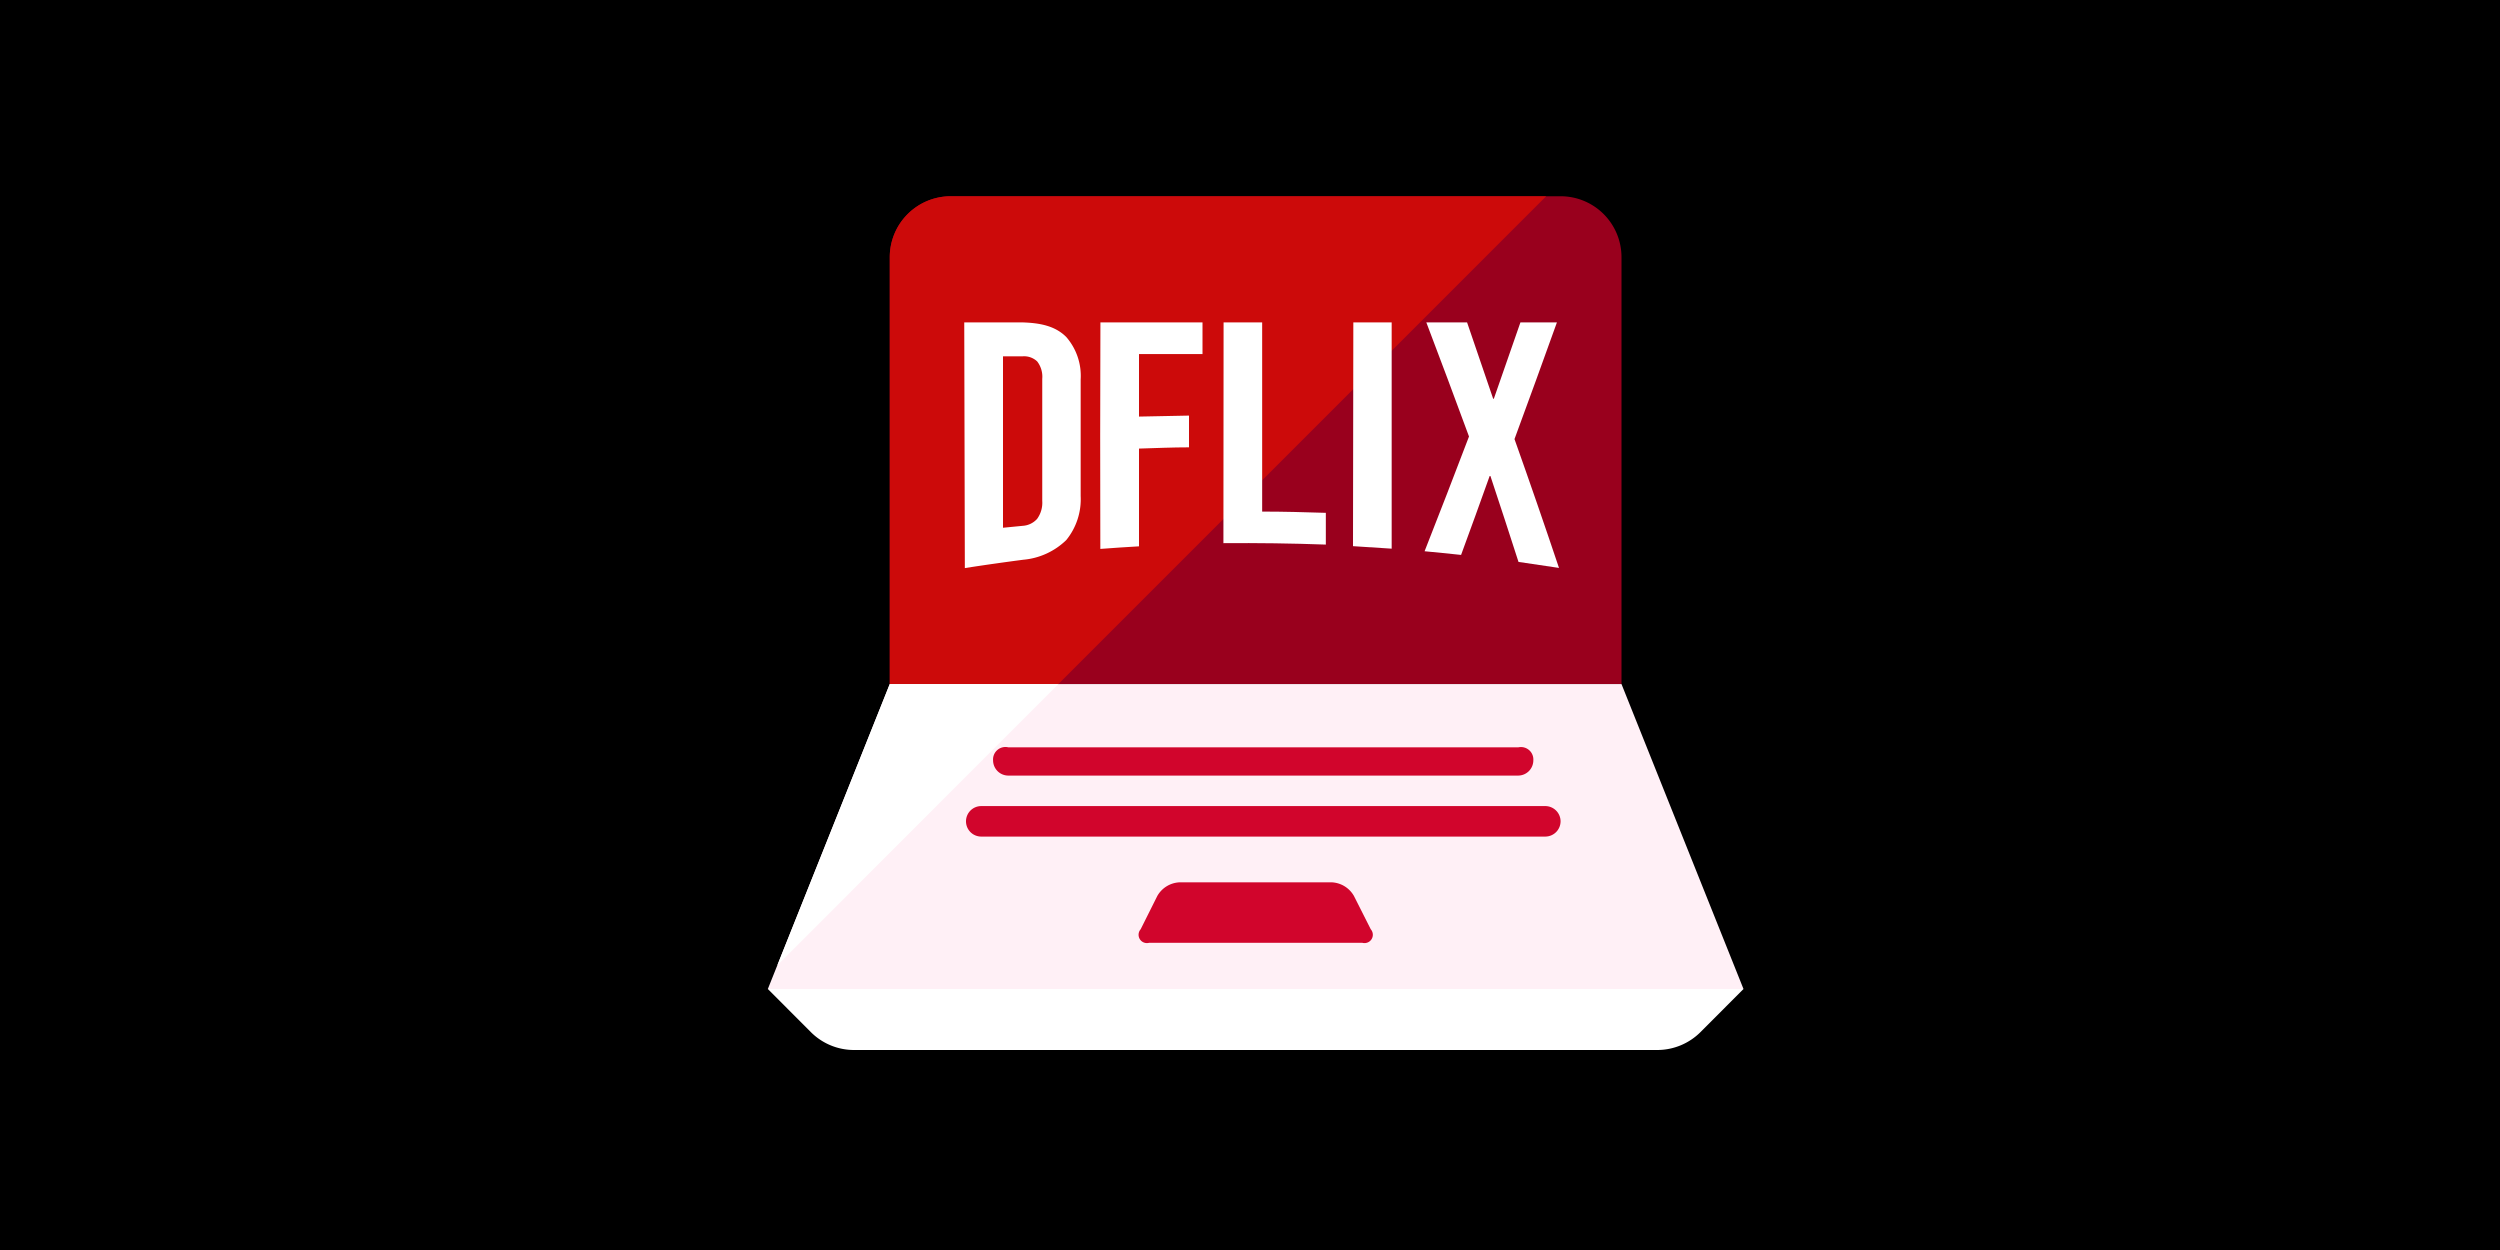 <svg xmlns="http://www.w3.org/2000/svg" viewBox="0 0 300 150"><defs><style>.cls-1{fill:#99001d;}.cls-2{fill:#cc0a0a;}.cls-3{fill:#fff;}.cls-4{fill:#fff0f6;}.cls-5{fill:#d1052c;}.cls-6{fill:#e50914;}</style></defs><title>dflix</title><g id="Camada_4" data-name="Camada 4"><rect width="300" height="150"/></g><g id="Camada_5" data-name="Camada 5"><g id="R-Blue"><path class="cls-1" d="M194.58,30.87a7.31,7.31,0,0,0-7.31-7.32H114.09a7.32,7.32,0,0,0-7.32,7.32V82.09h87.81Z"/><path class="cls-2" d="M106.77,30.87V82.09H127l58.54-58.54H114.09A7.32,7.32,0,0,0,106.77,30.87Z"/><path class="cls-3" d="M204.05,123.86a7.35,7.35,0,0,1-5.18,2.14H102.49a7.32,7.32,0,0,1-5.18-2.14l-5.17-5.18H209.22Z"/><polygon class="cls-4" points="194.58 82.09 106.77 82.09 92.14 118.68 209.22 118.68 194.58 82.09"/><path class="cls-5" d="M162.47,107.51a3.24,3.24,0,0,0-2.65-1.63H141.53a3.24,3.24,0,0,0-2.65,1.63l-2,4a1,1,0,0,0,1,1.63h25.61a1,1,0,0,0,1-1.63Z"/><path class="cls-5" d="M187.27,98.56a1.84,1.84,0,0,1-1.83,1.83H117.75a1.83,1.83,0,0,1-1.83-1.83h0a1.83,1.83,0,0,1,1.83-1.83h67.69a1.84,1.84,0,0,1,1.83,1.83Z"/><path class="cls-5" d="M184,91.24a1.83,1.83,0,0,1-1.83,1.83H121a1.83,1.83,0,0,1-1.83-1.83h0A1.49,1.49,0,0,1,121,89.68h61.2A1.49,1.49,0,0,1,184,91.24Z"/><polygon class="cls-3" points="127.01 82.09 106.77 82.09 93.28 115.83 127.01 82.09"/></g></g><g id="Camada_6" data-name="Camada 6"><path class="cls-3" d="M115.71,38.69h7.07c1.88.07,3.8.36,5.18,1.76a7.1,7.1,0,0,1,1.72,5.09l0,14a7.75,7.75,0,0,1-1.73,5.27,8.46,8.46,0,0,1-5.17,2.36c-2.35.31-4.7.64-7,1Zm7,24.41a2.53,2.53,0,0,0,1.74-.83,3.29,3.29,0,0,0,.62-2.16q0-7.32,0-14.65a3,3,0,0,0-.61-2.09,2.28,2.28,0,0,0-1.75-.61l-2.35,0,0,20.57Z"/><path class="cls-3" d="M132.05,38.69H144.3v3.8l-7.62,0q0,3.75,0,7.5c2-.05,4-.09,6-.12v3.81c-2,0-4,.09-6,.15,0,3.91,0,7.82,0,11.73-1.54.09-3.09.19-4.64.31Q132,52.31,132.05,38.69Z"/><path class="cls-3" d="M146.83,38.69h4.63v22.7c2.55,0,5.09.07,7.64.15v3.81q-6.15-.22-12.29-.17Q146.82,51.94,146.83,38.69Z"/><path class="cls-3" d="M162.4,38.69H167q0,13.58,0,27.15c-1.54-.11-3.09-.21-4.64-.3Z"/><path class="cls-3" d="M176.28,52.38q-2.52-6.85-5.12-13.69h4.89q1.57,4.58,3.13,9.16h.08q1.61-4.58,3.19-9.16h4.38q-2.51,7-5.09,14,2.74,7.71,5.34,15.46-2.43-.37-4.86-.72-1.66-5.16-3.37-10.31h-.09q-1.69,4.74-3.43,9.47c-1.46-.16-2.92-.3-4.38-.44Q173.65,59.29,176.28,52.38Z"/><path class="cls-6" d="M122.27,73"/></g></svg>